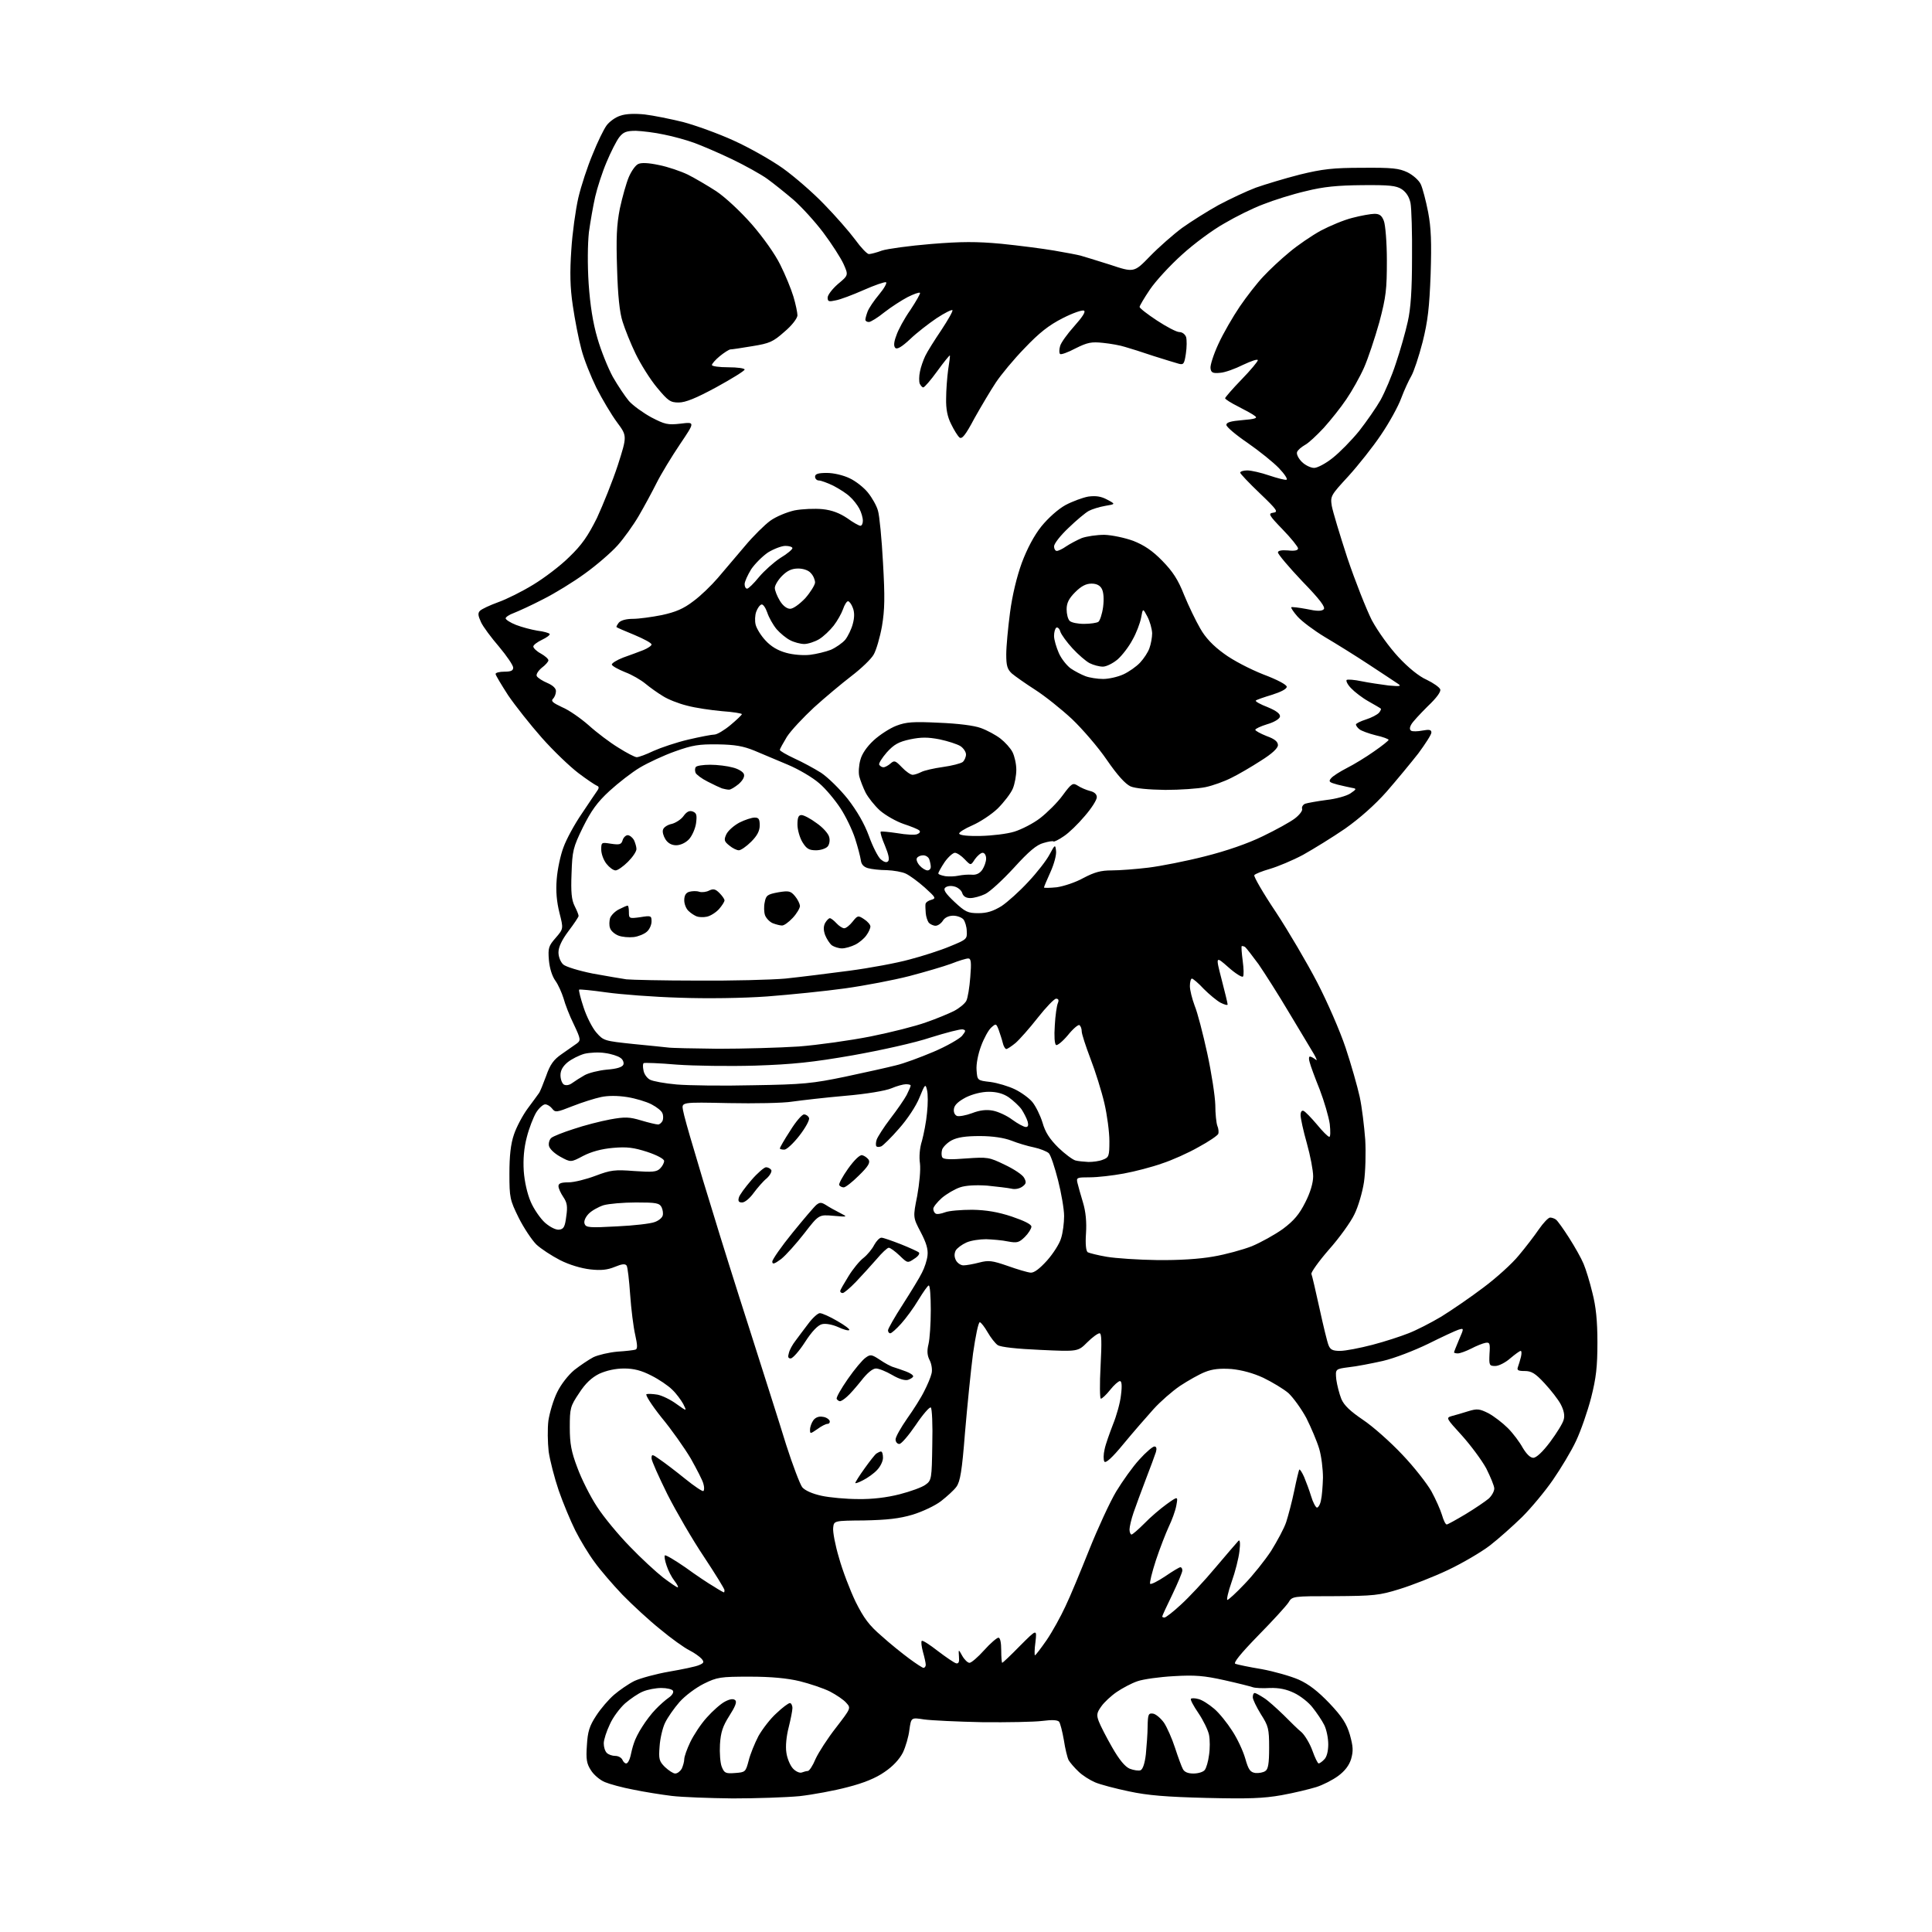 <?xml version="1.0" encoding="UTF-8" standalone="no"?>
<svg 
  version="1.1" 
  xmlns="http://www.w3.org/2000/svg" 
  xmlns:xlink="http://www.w3.org/1999/xlink" 
  xmlns:svg="http://www.w3.org/2000/svg"
  xmlns:rdf="http://www.w3.org/1999/02/22-rdf-syntax-ns#"
  xmlns:cc="http://creativecommons.org/ns#"
  xmlns:dc="http://purl.org/dc/elements/1.1/"
  viewBox="0 0 768 768"
  width="768"
  height="768"
>
<style>svg {background-color: white; }</style>"
<path stroke="none" fill="black" fill-rule="evenodd" d="M291.3,714.9C282.1,714.8 271.1,714.4 267.0,713.9C262.9,713.4 256.0,712.3 251.7,711.4C247.4,710.6 242.3,709.2 240.4,708.4C238.5,707.6 236.0,705.5 234.9,703.7C233.2,701.1 232.9,699.3 233.3,693.8C233.6,688.4 234.3,686.1 237.0,682.0C238.8,679.2 242.0,675.5 244.1,673.7C246.2,671.9 249.8,669.4 252.2,668.2C254.6,667.1 260.8,665.4 266.0,664.5C271.2,663.6 276.6,662.5 277.9,661.9C279.8,661.1 280.0,660.7 278.9,659.4C278.2,658.6 276.0,657.0 274.0,656.0C272.0,655.0 266.8,651.3 262.5,647.7C258.1,644.2 251.3,637.9 247.4,633.9C243.5,629.8 238.5,624.0 236.3,620.9C234.0,617.8 230.6,612.2 228.7,608.4C226.8,604.6 223.8,597.4 222.1,592.5C220.4,587.5 218.6,580.5 218.1,577.0C217.7,573.4 217.6,567.9 218.0,564.7C218.5,561.5 220.0,556.4 221.5,553.4C223.0,550.3 225.9,546.6 228.3,544.6C230.6,542.8 234.0,540.5 235.9,539.5C237.8,538.6 242.1,537.6 245.4,537.3C248.8,537.1 252.0,536.7 252.6,536.5C253.5,536.2 253.4,534.7 252.5,530.6C251.8,527.6 250.9,520.4 250.5,514.7C250.1,508.9 249.5,503.7 249.1,503.1C248.5,502.3 247.3,502.4 244.4,503.6C241.5,504.8 238.9,505.1 234.6,504.6C231.1,504.2 226.3,502.8 222.6,500.9C219.3,499.2 215.0,496.4 213.2,494.7C211.4,492.9 208.2,488.1 206.2,484.1C202.7,477.0 202.5,476.1 202.5,466.6C202.5,459.5 203.0,454.8 204.3,451.0C205.3,448.0 207.8,443.3 209.8,440.6C211.8,437.9 213.8,435.2 214.2,434.6C214.7,434.0 215.9,430.9 217.1,427.7C218.7,423.1 220.1,421.2 223.3,419.0C225.6,417.4 228.3,415.5 229.3,414.8C230.9,413.6 230.9,413.1 228.1,407.2C226.4,403.8 224.6,399.1 224.0,396.8C223.3,394.6 221.9,391.4 220.8,389.9C219.5,388.1 218.5,385.0 218.2,381.7C217.8,376.8 218.1,376.0 220.9,372.8C224.0,369.2 224.0,369.2 222.4,362.9C221.3,358.5 220.9,354.3 221.3,349.5C221.6,345.6 222.8,339.9 224.0,336.8C225.1,333.7 228.4,327.6 231.3,323.4C234.2,319.1 236.9,315.0 237.5,314.2C238.2,313.2 238.1,312.6 237.2,312.3C236.5,312.0 233.2,309.8 229.9,307.3C226.5,304.7 220.0,298.5 215.4,293.3C210.8,288.1 204.8,280.5 202.0,276.4C199.3,272.2 197.0,268.4 197.0,267.9C197.0,267.4 198.6,267.0 200.5,267.0C203.1,267.0 204.0,266.6 204.0,265.4C204.0,264.5 201.5,260.8 198.4,257.1C195.3,253.5 192.0,249.1 191.2,247.3C190.0,244.7 189.9,243.7 190.8,242.8C191.5,242.1 194.7,240.6 198.0,239.4C201.4,238.2 207.6,235.1 212.0,232.4C216.3,229.8 222.8,224.9 226.3,221.4C231.3,216.6 233.7,213.1 237.3,205.9C239.7,200.7 243.5,191.3 245.6,184.9C249.3,173.3 249.3,173.3 245.3,167.9C243.0,164.8 239.4,158.7 237.1,154.2C234.9,149.7 232.1,142.8 231.1,138.8C230.0,134.8 228.5,127.0 227.7,121.5C226.6,114.2 226.5,108.2 227.1,99.4C227.5,92.8 228.8,83.4 229.9,78.6C231.0,73.9 233.6,66.0 235.6,61.3C237.5,56.5 240.0,51.4 241.1,49.9C242.2,48.4 244.6,46.6 246.6,46.0C248.8,45.2 252.4,45.1 256.3,45.5C259.7,45.9 266.6,47.3 271.5,48.5C276.4,49.8 285.6,53.1 291.7,55.9C297.9,58.7 306.7,63.7 311.2,66.9C315.8,70.2 323.2,76.6 327.6,81.2C332.1,85.8 337.6,92.1 339.9,95.2C342.2,98.4 344.7,101.0 345.4,101.0C346.1,101.0 348.5,100.4 350.6,99.6C352.8,98.9 361.5,97.7 370.0,97.0C382.2,96.0 388.2,96.0 398.0,96.9C404.9,97.6 414.3,98.8 419.0,99.6C423.7,100.4 428.4,101.3 429.5,101.6C430.6,101.9 435.8,103.5 441.2,105.2C450.8,108.4 450.8,108.4 457.2,101.8C460.6,98.3 466.4,93.2 469.9,90.6C473.4,88.1 479.9,84.0 484.4,81.5C488.9,79.1 495.5,76.0 499.2,74.6C502.9,73.3 510.8,70.9 516.7,69.4C525.7,67.2 529.9,66.7 541.5,66.7C553.5,66.6 556.1,66.9 559.5,68.5C561.7,69.6 564.1,71.7 564.8,73.3C565.5,74.8 566.8,79.7 567.7,84.3C568.9,90.6 569.1,96.3 568.7,109.0C568.2,122.2 567.6,127.6 565.5,136.0C564.0,141.8 562.0,147.8 561.0,149.5C560.0,151.2 558.2,155.1 557.0,158.3C555.8,161.6 552.2,168.1 549.0,172.8C545.8,177.6 539.9,185.0 536.0,189.3C529.0,196.9 528.8,197.2 529.4,201.1C529.8,203.3 532.6,212.6 535.6,221.8C538.7,231.0 543.1,242.1 545.3,246.5C547.8,251.1 552.2,257.2 555.9,261.2C559.8,265.4 564.1,268.9 567.1,270.2C569.8,271.5 572.2,273.2 572.5,274.0C572.9,274.9 571.1,277.4 567.5,280.8C564.5,283.8 561.5,287.0 561.0,288.0C560.3,289.2 560.3,290.1 561.0,290.5C561.5,290.8 563.5,290.8 565.5,290.4C568.2,289.9 569.0,290.1 569.0,291.2C569.0,292.0 566.6,295.7 563.8,299.5C560.9,303.2 555.2,310.1 551.2,314.7C546.5,320.0 540.5,325.3 534.7,329.4C529.6,332.9 522.1,337.5 518.0,339.8C513.9,342.0 507.9,344.5 504.8,345.4C501.7,346.3 498.9,347.4 498.6,347.9C498.3,348.4 502.1,355.0 507.2,362.6C512.2,370.2 519.6,382.8 523.6,390.5C527.6,398.2 532.7,409.9 534.9,416.5C537.1,423.1 539.6,431.9 540.5,436.0C541.4,440.1 542.3,447.8 542.7,453.0C543.0,458.2 542.8,465.8 542.2,469.9C541.6,473.9 539.9,479.7 538.4,482.7C537.0,485.7 532.4,492.1 528.3,496.7C524.2,501.4 521.1,505.8 521.3,506.4C521.6,507.1 523.0,513.2 524.5,520.0C526.0,526.9 527.6,533.5 528.1,534.7C528.8,536.5 529.7,537.0 532.7,537.0C534.8,537.0 540.5,535.9 545.5,534.6C550.5,533.3 556.9,531.2 559.9,530.0C562.8,528.9 568.7,525.9 572.9,523.4C577.1,520.8 584.7,515.6 589.7,511.8C594.8,508.0 601.1,502.3 603.7,499.1C606.4,495.9 610.0,491.2 611.7,488.7C613.5,486.1 615.5,484.0 616.2,484.0C616.9,484.0 618.0,484.4 618.5,484.8C619.1,485.2 621.4,488.4 623.7,492.0C626.0,495.6 628.6,500.2 629.5,502.4C630.4,504.5 632.0,509.7 633.0,513.9C634.4,519.3 635.0,525.0 635.0,533.6C635.0,543.3 634.5,547.7 632.5,555.6C631.1,561.0 628.4,568.8 626.5,572.8C624.6,576.9 620.4,583.8 617.3,588.3C614.2,592.8 608.7,599.4 605.1,603.0C601.4,606.6 595.7,611.7 592.2,614.4C588.8,617.0 581.3,621.4 575.6,624.1C569.9,626.8 561.2,630.2 556.3,631.7C548.3,634.2 546.0,634.4 530.6,634.5C513.8,634.5 513.7,634.5 512.2,637.0C511.3,638.4 505.9,644.3 500.1,650.2C493.1,657.4 490.1,661.1 491.1,661.4C491.9,661.7 496.6,662.7 501.5,663.5C506.4,664.4 513.1,666.3 516.3,667.7C520.3,669.5 523.9,672.3 528.5,677.1C533.6,682.5 535.3,685.2 536.6,689.6C537.9,694.3 538.0,696.0 537.1,699.2C536.3,701.8 534.6,704.0 531.9,706.0C529.7,707.6 525.8,709.6 523.2,710.4C520.6,711.2 514.5,712.7 509.5,713.6C502.2,714.9 496.4,715.1 479.5,714.7C463.6,714.3 456.2,713.7 448.8,712.1C443.5,711.0 437.4,709.4 435.3,708.5C433.2,707.6 430.2,705.7 428.7,704.2C427.1,702.7 425.4,700.7 424.8,699.7C424.3,698.7 423.4,695.1 422.9,691.7C422.3,688.3 421.5,685.1 421.0,684.4C420.3,683.7 418.2,683.6 414.3,684.1C411.1,684.5 400.4,684.7 390.5,684.6C380.6,684.4 370.2,683.9 367.3,683.5C362.2,682.7 362.2,682.7 361.5,687.6C361.2,690.3 360.0,694.4 358.9,696.7C357.5,699.4 354.9,702.2 351.6,704.4C348.2,706.8 343.3,708.8 337.0,710.4C331.8,711.8 323.1,713.4 317.8,714.0C312.4,714.5 300.5,714.9 291.3,714.9zM268.4,705.0C269.3,705.0 270.4,704.1 271.0,703.1C271.5,702.0 272.0,700.3 272.0,699.3C272.0,698.3 273.1,695.2 274.4,692.5C275.7,689.8 278.6,685.3 281.0,682.7C283.3,680.1 286.6,677.2 288.2,676.4C290.3,675.3 291.6,675.2 292.3,675.9C293.0,676.6 292.2,678.5 289.9,682.1C287.3,686.2 286.5,688.6 286.2,693.4C286.0,696.8 286.3,700.8 286.9,702.3C287.9,704.8 288.4,705.1 292.2,704.8C296.3,704.5 296.4,704.4 297.6,699.9C298.2,697.4 300.0,693.0 301.5,690.1C303.1,687.3 306.3,683.1 308.7,681.0C311.0,678.8 313.4,677.0 314.0,677.0C314.5,677.0 315.0,677.9 315.0,679.0C315.0,680.0 314.3,683.5 313.5,686.7C312.6,690.2 312.2,694.2 312.6,696.7C312.9,699.0 314.1,701.8 315.2,703.0C316.3,704.2 317.9,704.9 318.7,704.6C319.5,704.3 320.6,704.0 321.1,704.0C321.7,704.0 323.1,701.9 324.2,699.2C325.4,696.6 329.0,691.0 332.3,686.8C338.3,679.0 338.3,679.0 336.4,676.9C335.4,675.7 332.4,673.7 329.9,672.4C327.3,671.1 321.9,669.3 317.9,668.3C312.9,667.1 306.5,666.5 298.0,666.5C286.3,666.5 285.1,666.7 279.8,669.3C276.6,670.9 272.3,674.1 270.1,676.6C268.0,679.0 265.4,682.7 264.4,684.8C263.4,686.8 262.4,691.1 262.2,694.2C261.8,699.2 262.0,700.1 264.3,702.4C265.8,703.8 267.6,705.0 268.4,705.0zM474.4,705.0C476.3,705.0 478.3,704.4 478.9,703.6C479.5,702.9 480.3,700.2 480.6,697.7C481.0,695.2 481.0,691.6 480.6,689.6C480.2,687.7 478.3,683.8 476.4,681.0C474.4,678.1 473.1,675.6 473.4,675.3C473.7,675.0 475.0,675.0 476.4,675.4C477.8,675.7 480.6,677.5 482.7,679.3C484.7,681.0 487.9,685.0 489.8,688.0C491.8,691.0 494.1,695.9 495.0,699.0C496.3,703.6 497.0,704.5 499.1,704.8C500.4,704.9 502.2,704.6 503.0,704.0C504.1,703.3 504.5,701.1 504.5,694.8C504.5,687.1 504.2,686.1 501.2,681.4C499.5,678.6 498.0,675.6 498.0,674.7C498.0,673.7 498.3,673.0 498.8,673.0C499.2,673.0 500.8,673.9 502.5,675.0C504.1,676.0 507.5,679.1 510.2,681.7C512.8,684.3 516.0,687.5 517.4,688.6C518.7,689.8 520.7,693.1 521.7,695.9C522.7,698.7 523.8,701.0 524.2,701.0C524.5,701.0 525.6,700.3 526.4,699.4C527.4,698.5 528.0,696.1 528.0,693.4C528.0,690.9 527.3,687.5 526.4,685.7C525.5,683.9 523.4,680.8 521.8,678.8C520.3,676.8 517.0,674.2 514.5,673.0C511.4,671.5 508.5,670.9 504.8,671.0C501.9,671.2 498.8,671.0 498.0,670.7C497.2,670.4 492.1,669.1 486.7,667.9C478.6,666.1 475.0,665.8 466.6,666.3C461.0,666.6 454.5,667.5 452.2,668.3C449.8,669.1 446.1,671.1 443.9,672.6C441.7,674.1 438.9,676.7 437.8,678.3C436.0,680.8 435.8,681.7 436.8,684.3C437.4,685.9 439.8,690.6 442.1,694.6C444.9,699.5 447.2,702.3 449.1,703.1C450.7,703.7 452.6,704.0 453.4,703.7C454.3,703.3 455.1,700.9 455.5,697.3C455.8,694.1 456.2,689.1 456.2,686.2C456.3,681.5 456.5,680.9 458.4,681.2C459.5,681.4 461.4,683.0 462.7,684.8C463.9,686.6 465.9,691.1 467.1,694.8C468.3,698.5 469.7,702.3 470.2,703.2C470.8,704.4 472.2,705.0 474.4,705.0zM248.9,701.0C249.5,701.0 250.2,699.8 250.6,698.2C250.9,696.7 251.5,694.3 252.0,692.9C252.4,691.5 253.9,688.5 255.3,686.4C256.6,684.3 259.0,681.1 260.6,679.5C262.2,677.8 264.6,675.7 265.9,674.8C267.2,673.9 267.9,672.7 267.5,672.1C267.2,671.5 265.1,671.0 262.9,671.0C260.7,671.0 257.5,671.6 255.6,672.4C253.8,673.1 250.6,675.3 248.5,677.1C246.4,679.0 243.6,682.7 242.4,685.5C241.1,688.2 240.0,691.6 240.0,693.0C240.0,694.5 240.5,696.1 241.2,696.8C241.9,697.5 243.4,698.0 244.6,698.0C245.8,698.0 247.0,698.7 247.4,699.5C247.7,700.3 248.4,701.0 248.9,701.0zM367.1,663.0C367.6,663.0 368.0,662.4 368.0,661.8C368.0,661.1 367.5,658.8 366.9,656.7C366.3,654.5 366.1,652.6 366.4,652.3C366.7,651.9 369.6,653.8 372.8,656.3C376.1,658.8 379.3,661.0 380.1,661.2C381.1,661.4 381.4,660.6 381.2,658.5C381.0,655.5 381.0,655.5 382.5,658.2C383.4,659.8 384.7,661.0 385.4,661.0C386.1,661.0 388.7,658.8 391.2,656.0C393.7,653.2 396.3,651.0 396.9,651.0C397.6,651.0 398.0,653.0 398.0,656.0C398.0,658.8 398.2,661.0 398.4,661.0C398.6,661.0 401.8,658.0 405.5,654.2C412.2,647.5 412.2,647.5 411.6,652.8C411.2,655.6 411.2,658.0 411.4,658.0C411.7,658.0 413.8,655.2 416.1,651.9C418.4,648.5 421.7,642.5 423.5,638.6C425.4,634.7 429.6,624.5 433.0,616.0C436.4,607.5 441.2,597.1 443.7,592.9C446.2,588.8 450.3,583.0 452.9,580.2C455.5,577.3 458.2,575.0 458.9,575.0C459.7,575.0 459.9,575.8 459.5,577.2C459.1,578.5 457.3,583.3 455.5,588.0C453.7,592.7 451.5,598.7 450.6,601.3C449.7,603.9 449.0,607.0 449.0,608.0C449.0,609.1 449.4,610.0 449.8,610.0C450.2,610.0 452.5,608.0 454.9,605.6C457.3,603.1 461.3,599.7 463.8,597.9C468.3,594.7 468.3,594.7 467.6,598.5C467.2,600.7 465.8,604.4 464.6,606.9C463.4,609.5 461.1,615.4 459.5,620.2C457.9,625.1 456.9,629.3 457.2,629.6C457.6,629.9 460.2,628.6 463.2,626.6C466.1,624.6 468.8,623.0 469.2,623.0C469.7,623.0 470.0,623.6 470.0,624.3C470.0,625.0 468.2,629.3 466.0,633.9C463.8,638.4 462.0,642.3 462.0,642.6C462.0,642.8 462.4,643.0 462.9,643.0C463.4,643.0 466.4,640.7 469.4,637.9C472.5,635.1 478.7,628.5 483.2,623.1C487.7,617.8 491.8,613.0 492.3,612.5C492.9,611.9 493.1,613.4 492.7,616.6C492.4,619.4 491.0,624.9 489.6,628.8C488.2,632.8 487.5,636.0 487.9,636.0C488.3,636.0 491.4,633.2 494.7,629.7C498.1,626.2 502.8,620.3 505.3,616.5C507.7,612.6 510.5,607.5 511.3,605.0C512.1,602.5 513.6,596.9 514.5,592.5C515.4,588.1 516.3,584.4 516.5,584.2C516.7,583.9 517.6,585.3 518.4,587.1C519.2,589.0 520.5,592.5 521.2,594.8C521.9,597.2 523.0,599.2 523.5,599.3C524.0,599.3 524.8,598.1 525.1,596.4C525.5,594.8 525.8,590.8 525.9,587.4C525.9,584.1 525.3,578.9 524.4,575.9C523.5,572.9 521.2,567.5 519.3,563.7C517.3,560.0 514.1,555.6 512.2,553.8C510.2,552.1 505.7,549.4 502.2,547.7C498.1,545.8 493.6,544.6 489.5,544.2C484.9,543.9 482.0,544.2 479.0,545.4C476.7,546.3 472.3,548.8 469.1,550.9C466.0,553.0 461.2,557.2 458.5,560.2C455.8,563.2 450.4,569.4 446.6,574.0C442.1,579.5 439.5,581.8 439.0,581.0C438.6,580.3 438.6,578.2 439.1,576.1C439.5,574.1 441.1,569.7 442.4,566.3C443.8,562.9 445.3,557.6 445.6,554.6C446.1,550.8 445.9,549.0 445.2,549.0C444.6,549.0 442.8,550.6 441.3,552.5C439.8,554.4 438.1,556.0 437.6,556.0C437.2,556.0 437.1,550.2 437.5,543.0C438.0,533.4 437.9,530.0 437.1,530.0C436.4,530.0 434.2,531.6 432.2,533.6C428.5,537.3 428.5,537.3 413.5,536.6C404.2,536.2 397.8,535.5 396.6,534.7C395.6,534.0 393.8,531.7 392.6,529.6C391.4,527.5 390.0,525.7 389.5,525.6C388.9,525.6 387.8,531.1 386.8,538.0C385.9,544.9 384.5,559.0 383.6,569.5C382.4,584.8 381.7,588.9 380.2,591.0C379.2,592.4 376.4,594.9 374.1,596.7C371.8,598.5 366.7,600.9 362.8,602.1C357.4,603.7 352.6,604.2 343.5,604.4C331.5,604.5 331.5,604.5 331.2,607.3C331.0,608.9 332.0,614.2 333.5,619.2C334.9,624.3 337.9,632.1 340.1,636.7C343.4,643.3 345.5,646.1 350.4,650.3C353.7,653.3 358.7,657.3 361.4,659.3C364.1,661.3 366.7,663.0 367.1,663.0zM287.8,633.0C287.9,633.0 288.0,632.6 288.0,632.1C288.0,631.6 284.3,625.6 279.8,618.8C275.3,612.1 268.8,600.9 265.3,594.0C261.9,587.1 259.0,580.7 259.0,579.7C259.0,578.0 259.3,578.0 262.2,580.1C264.0,581.3 268.6,584.8 272.3,587.8C276.0,590.8 279.3,593.0 279.6,592.7C280.0,592.4 280.0,591.1 279.6,589.8C279.3,588.5 277.0,584.1 274.6,579.8C272.1,575.6 266.9,568.2 262.9,563.4C259.0,558.5 256.4,554.4 257.0,554.2C257.6,554.0 259.6,554.1 261.4,554.4C263.3,554.8 266.6,556.4 268.9,558.1C273.1,561.1 273.1,561.1 271.6,558.1C270.7,556.5 268.8,553.9 267.2,552.4C265.6,550.8 261.9,548.3 258.9,546.8C255.0,544.8 252.0,544.0 248.1,544.0C244.6,544.0 241.1,544.8 238.2,546.1C235.2,547.6 232.7,549.9 230.2,553.8C226.7,559.0 226.5,559.8 226.5,567.4C226.5,573.9 227.1,577.1 229.5,583.4C231.1,587.8 234.6,594.8 237.3,598.9C240.0,603.1 245.9,610.2 250.4,614.8C254.8,619.4 260.8,624.9 263.6,627.1C266.4,629.2 269.0,631.0 269.4,631.0C269.8,631.0 269.2,629.8 268.1,628.4C267.0,627.0 265.6,624.3 265.0,622.4C264.3,620.4 264.0,618.6 264.3,618.3C264.6,618.0 268.3,620.2 272.5,623.1C276.6,626.1 281.7,629.5 283.8,630.7C285.8,632.0 287.6,633.0 287.8,633.0zM575.1,606.0C575.5,606.0 578.9,604.1 582.6,601.9C586.4,599.6 590.5,596.8 591.8,595.7C593.0,594.6 594.0,592.8 594.0,591.7C594.0,590.7 592.5,587.1 590.8,583.7C589.0,580.4 584.6,574.5 581.1,570.6C574.9,563.8 574.7,563.6 577.1,562.9C578.4,562.6 581.3,561.7 583.6,561.0C587.2,559.9 588.1,560.0 591.7,561.8C593.9,563.0 597.3,565.6 599.4,567.7C601.5,569.8 604.1,573.3 605.3,575.5C606.8,578.0 608.3,579.5 609.5,579.5C610.7,579.5 613.2,577.2 616.2,573.2C618.8,569.7 621.3,565.7 621.6,564.3C622.1,562.6 621.6,560.5 620.4,558.2C619.4,556.3 616.5,552.6 614.0,549.9C610.3,545.9 608.8,545.0 606.1,545.0C603.5,545.0 602.9,544.7 603.4,543.4C603.7,542.5 604.3,540.7 604.6,539.4C604.9,538.1 604.9,537.0 604.5,537.0C604.1,537.0 602.2,538.4 600.3,540.0C598.5,541.6 595.8,543.0 594.4,543.0C592.0,543.0 591.9,542.7 592.1,538.2C592.4,534.0 592.2,533.5 590.5,533.8C589.4,534.0 586.9,535.0 584.8,536.1C582.8,537.1 580.4,538.0 579.5,538.0C578.7,538.0 578.0,537.8 578.0,537.6C578.0,537.4 578.9,535.1 580.0,532.5C582.0,527.9 582.0,527.9 579.7,528.6C578.5,529.0 573.1,531.5 567.7,534.2C562.1,536.9 554.4,539.9 549.7,541.0C545.2,542.0 539.1,543.2 536.1,543.5C530.8,544.2 530.8,544.2 531.2,548.4C531.5,550.6 532.4,554.1 533.2,556.1C534.3,558.7 536.8,561.0 541.8,564.4C545.7,567.0 552.7,573.2 557.4,578.2C562.1,583.1 567.3,589.8 569.0,592.8C570.7,595.9 572.6,600.2 573.2,602.2C573.8,604.3 574.6,606.0 575.1,606.0zM341.1,595.9C346.7,596.0 352.5,595.3 357.6,594.0C361.9,592.9 366.6,591.2 367.9,590.2C370.3,588.5 370.4,587.9 370.6,574.2C370.8,566.4 370.5,559.8 370.0,559.5C369.5,559.2 366.8,562.3 364.0,566.5C361.2,570.6 358.3,574.0 357.5,574.0C356.7,574.0 356.0,573.2 356.0,572.2C356.0,571.2 358.1,567.5 360.6,563.9C363.1,560.4 366.2,555.5 367.4,553.0C368.7,550.5 370.0,547.4 370.3,546.0C370.7,544.6 370.3,542.2 369.6,540.8C368.6,538.9 368.4,537.1 369.1,534.3C369.6,532.2 370.0,526.1 370.0,520.8C370.0,515.4 369.7,511.0 369.2,511.0C368.8,511.0 367.0,513.6 365.1,516.7C363.2,519.9 360.1,524.1 358.2,526.2C356.3,528.3 354.4,530.0 353.9,530.0C353.4,530.0 353.0,529.5 353.0,528.8C353.0,528.2 355.6,523.6 358.9,518.5C362.1,513.5 365.6,507.8 366.5,505.9C367.5,504.0 368.5,501.0 368.7,499.1C369.0,496.6 368.2,494.0 366.0,489.8C362.9,483.9 362.9,483.9 364.6,475.4C365.5,470.4 366.0,465.0 365.7,462.5C365.3,459.9 365.6,456.2 366.5,453.5C367.2,450.9 368.2,445.9 368.5,442.4C368.9,438.9 368.9,434.8 368.5,433.3C367.9,430.7 367.7,430.9 365.5,436.3C364.2,439.6 360.7,444.9 357.4,448.6C354.3,452.2 351.0,455.4 350.3,455.7C349.5,456.0 348.7,456.0 348.4,455.7C348.1,455.4 348.1,454.2 348.5,453.0C348.9,451.9 351.3,448.1 353.9,444.7C356.6,441.2 359.5,437.0 360.4,435.3C361.3,433.5 362.0,431.9 362.0,431.5C362.0,431.2 361.2,431.0 360.1,431.0C359.1,431.0 356.5,431.7 354.4,432.6C352.1,433.6 344.3,434.9 336.0,435.6C328.0,436.3 318.6,437.4 315.0,437.9C311.4,438.5 300.0,438.7 289.7,438.5C270.9,438.1 270.9,438.1 271.5,441.3C271.8,443.1 273.7,449.9 275.7,456.5C277.6,463.1 281.2,475.0 283.7,483.0C286.1,491.0 292.5,511.4 298.0,528.5C303.4,545.5 310.0,566.1 312.5,574.3C315.1,582.4 318.0,590.0 318.9,591.2C320.0,592.5 322.9,593.8 326.6,594.6C329.8,595.3 336.4,595.9 341.1,595.9zM343.1,588.4C341.4,589.3 340.0,589.8 340.0,589.5C340.0,589.2 341.6,586.6 343.7,583.7C345.7,580.9 347.8,578.2 348.4,577.8C349.0,577.4 349.8,577.0 350.2,577.0C350.7,577.0 351.0,578.1 351.0,579.5C351.0,580.9 349.9,583.1 348.6,584.4C347.4,585.7 344.9,587.5 343.1,588.4zM324.9,568.1C322.1,570.0 322.0,570.1 322.0,568.3C322.0,567.2 322.6,565.6 323.3,564.6C324.1,563.5 325.5,562.9 327.0,563.2C328.3,563.3 329.5,564.1 329.8,564.8C330.0,565.4 329.6,566.0 329.0,566.0C328.3,566.0 326.5,566.9 324.9,568.1zM333.9,557.0C333.5,557.0 332.9,556.6 332.6,556.1C332.3,555.6 334.3,552.1 337.0,548.2C339.7,544.3 342.9,540.5 344.1,539.7C346.0,538.3 346.5,538.4 349.7,540.5C351.6,541.8 354.1,543.2 355.3,543.5C356.5,543.9 358.7,544.6 360.2,545.2C361.8,545.8 363.0,546.6 363.0,547.1C363.0,547.5 362.1,548.1 361.0,548.5C359.8,548.9 357.4,548.2 354.7,546.6C352.3,545.2 349.4,544.0 348.2,544.0C346.9,544.0 344.7,545.8 342.4,548.8C340.3,551.4 337.8,554.3 336.7,555.2C335.6,556.2 334.4,557.0 333.9,557.0zM314.3,540.0C313.3,540.0 313.1,539.4 313.6,537.8C313.9,536.5 315.1,534.4 316.2,533.0C317.2,531.6 319.5,528.6 321.3,526.2C323.0,523.9 325.1,522.0 325.9,522.0C326.8,522.0 329.9,523.4 332.8,525.1C335.8,526.8 337.9,528.4 337.6,528.7C337.3,529.1 335.2,528.5 333.1,527.5C330.8,526.5 328.1,526.0 326.7,526.4C325.1,526.8 322.7,529.3 320.0,533.5C317.7,537.1 315.1,540.0 314.3,540.0zM335.0,514.0C334.4,514.0 334.0,513.7 334.0,513.2C334.0,512.8 335.5,510.2 337.3,507.3C339.0,504.5 341.7,501.2 343.3,500.0C344.8,498.8 346.7,496.5 347.5,494.9C348.4,493.3 349.6,492.0 350.4,492.0C351.1,492.0 354.5,493.2 358.1,494.6C361.6,496.0 364.9,497.5 365.3,497.9C365.7,498.4 364.9,499.5 363.4,500.4C360.8,502.2 360.7,502.1 357.6,499.1C355.8,497.4 353.9,496.0 353.3,496.0C352.7,496.0 350.5,498.1 348.4,500.6C346.2,503.1 342.6,507.1 340.2,509.6C337.9,512.0 335.5,514.0 335.0,514.0zM409.7,505.9C411.1,506.0 413.3,504.3 416.2,501.1C418.6,498.4 421.2,494.4 421.8,492.2C422.5,490.1 423.0,486.1 423.0,483.4C423.0,480.7 421.9,474.3 420.6,469.2C419.3,464.1 417.7,459.2 416.9,458.4C416.1,457.7 413.4,456.6 411.0,456.1C408.5,455.6 404.5,454.4 402.0,453.4C399.1,452.3 394.6,451.6 389.5,451.6C383.8,451.6 380.6,452.1 378.3,453.3C376.6,454.2 374.9,455.9 374.5,457.0C374.2,458.1 374.2,459.5 374.6,460.1C375.1,460.9 377.9,461.0 384.1,460.5C392.6,459.9 393.2,460.0 399.4,463.0C403.0,464.7 406.5,467.0 407.1,468.2C408.1,470.0 407.9,470.6 406.4,471.7C405.3,472.5 403.5,472.9 402.0,472.5C400.6,472.2 396.3,471.7 392.4,471.3C387.9,471.0 383.9,471.2 381.6,472.0C379.5,472.7 376.3,474.6 374.4,476.2C372.5,477.9 371.0,479.8 371.0,480.5C371.0,481.3 371.4,482.1 371.9,482.4C372.4,482.8 374.1,482.5 375.7,481.9C377.2,481.3 382.1,480.9 386.5,480.9C392.1,481.0 396.8,481.8 402.2,483.6C407.2,485.3 410.0,486.7 410.0,487.6C410.0,488.4 408.8,490.3 407.4,491.7C405.1,493.9 404.4,494.2 400.7,493.5C398.4,493.0 394.5,492.7 392.0,492.6C389.5,492.6 386.0,493.1 384.2,493.9C382.4,494.7 380.5,496.1 379.9,497.1C379.3,498.4 379.3,499.6 380.0,501.0C380.6,502.1 381.9,503.0 383.0,503.0C384.1,503.0 386.9,502.5 389.2,501.9C393.0,500.9 394.4,501.1 400.5,503.2C404.4,504.6 408.5,505.8 409.7,505.9zM310.5,500.5C307.8,502.5 307.0,502.7 307.0,501.5C307.0,500.7 310.6,495.5 315.0,490.1C319.4,484.7 323.7,479.6 324.6,478.9C325.9,477.9 326.5,477.9 328.3,479.0C329.5,479.8 332.0,481.2 333.8,482.1C337.1,483.8 337.1,483.8 331.3,483.3C325.5,482.8 325.5,482.8 319.7,490.3C316.5,494.4 312.4,499.0 310.5,500.5zM460.0,500.9C468.6,501.0 476.7,500.5 482.3,499.5C487.1,498.7 494.0,496.8 497.6,495.4C501.2,493.9 506.8,490.8 510.0,488.5C514.4,485.2 516.5,482.7 518.9,477.9C520.9,474.0 522.0,470.2 522.0,467.6C522.0,465.3 520.9,459.5 519.5,454.5C518.1,449.6 517.0,444.5 517.0,443.3C517.0,441.9 517.5,441.3 518.2,441.6C518.9,441.9 521.3,444.4 523.5,447.0C525.7,449.7 527.9,451.9 528.4,451.9C528.9,452.0 528.9,449.7 528.6,446.8C528.2,444.0 526.4,437.8 524.6,433.1C522.7,428.4 520.9,423.5 520.6,422.2C520.2,421.0 520.3,420.0 520.7,420.0C521.2,420.0 522.2,420.6 523.0,421.2C523.7,421.9 523.4,420.9 522.3,419.0C521.2,417.1 516.7,409.7 512.4,402.5C508.2,395.4 502.7,386.8 500.3,383.3C497.8,379.9 495.4,376.8 494.9,376.4C494.3,376.1 493.7,376.0 493.6,376.1C493.4,376.3 493.6,379.0 494.0,382.0C494.4,385.0 494.5,387.8 494.1,388.2C493.7,388.6 491.1,387.0 488.3,384.5C483.2,380.0 483.2,380.0 485.6,389.3C486.9,394.3 488.0,398.8 488.0,399.3C488.0,399.7 486.8,399.4 485.2,398.6C483.7,397.8 480.7,395.3 478.5,393.1C476.4,390.8 474.2,389.0 473.8,389.0C473.4,389.0 473.0,390.3 473.0,392.0C473.0,393.6 473.9,397.1 474.9,399.8C476.0,402.4 478.2,410.9 479.9,418.7C481.6,426.5 483.0,435.7 483.1,439.2C483.1,442.7 483.5,446.4 483.9,447.5C484.4,448.6 484.5,450.1 484.3,450.7C484.0,451.4 480.5,453.8 476.4,456.0C472.4,458.3 465.9,461.2 461.9,462.5C458.0,463.9 451.1,465.7 446.7,466.5C442.4,467.3 436.3,468.0 433.3,468.0C428.1,468.0 427.8,468.1 428.3,470.2C428.6,471.5 429.6,475.0 430.5,478.0C431.6,481.6 432.0,485.8 431.7,490.3C431.4,494.6 431.7,497.3 432.4,497.8C433.0,498.1 436.4,499.0 440.0,499.6C443.6,500.2 452.6,500.8 460.0,500.9zM222.3,488.8C224.1,488.6 224.6,487.6 225.1,483.5C225.7,479.5 225.4,478.0 223.9,475.8C222.9,474.3 222.0,472.4 222.0,471.5C222.0,470.4 223.1,470.0 226.0,470.0C228.2,470.0 233.0,468.8 236.7,467.4C242.8,465.1 244.4,464.9 252.1,465.5C259.3,466.0 261.0,465.9 262.4,464.5C263.3,463.6 264.0,462.3 264.0,461.5C264.0,460.7 261.2,459.2 257.3,457.9C252.0,456.2 249.3,455.8 243.7,456.3C239.1,456.7 235.1,457.8 231.8,459.5C226.9,462.1 226.9,462.1 222.7,459.8C220.2,458.4 218.4,456.6 218.2,455.4C218.0,454.3 218.5,452.8 219.2,452.3C219.9,451.7 223.9,450.1 228.0,448.8C232.1,447.4 238.7,445.7 242.5,445.0C248.5,443.9 250.2,444.0 254.9,445.4C257.9,446.3 260.9,447.0 261.6,447.0C262.2,447.0 263.0,446.3 263.4,445.5C263.7,444.7 263.7,443.3 263.3,442.5C263.0,441.6 261.1,440.1 259.0,439.0C256.9,437.9 252.5,436.6 249.3,436.1C245.5,435.5 241.6,435.5 238.9,436.1C236.5,436.6 231.4,438.2 227.6,439.7C221.3,442.2 220.7,442.3 219.5,440.7C218.8,439.8 217.6,439.0 216.7,439.0C215.9,439.0 214.2,440.5 213.1,442.3C212.0,444.2 210.3,448.5 209.4,452.1C208.3,456.3 207.9,460.8 208.2,465.5C208.5,469.7 209.6,474.6 211.0,477.8C212.2,480.6 214.8,484.4 216.7,486.1C218.8,487.9 221.1,489.0 222.3,488.8zM245.3,487.5C252.0,487.2 258.7,486.4 260.2,485.8C261.7,485.3 263.1,484.2 263.4,483.3C263.7,482.5 263.5,481.0 263.0,479.9C262.1,478.2 260.8,478.0 252.8,478.0C247.8,478.0 242.0,478.5 239.9,479.1C237.8,479.8 235.1,481.3 233.9,482.6C232.6,484.0 232.0,485.6 232.4,486.5C232.9,488.0 234.4,488.1 245.3,487.5zM295.0,478.0C293.7,478.0 293.3,477.5 293.7,476.1C293.9,475.1 296.2,472.0 298.7,469.1C301.1,466.3 303.8,464.0 304.5,464.0C305.3,464.0 306.2,464.5 306.6,465.1C306.9,465.7 306.1,467.2 304.8,468.4C303.4,469.5 301.1,472.2 299.6,474.2C298.1,476.3 296.1,478.0 295.0,478.0zM335.4,472.0C334.7,472.0 333.9,471.6 333.6,471.1C333.3,470.7 334.9,467.7 337.1,464.6C339.6,461.1 341.8,459.0 342.7,459.2C343.6,459.4 344.7,460.2 345.3,461.0C346.0,462.2 345.1,463.7 341.4,467.3C338.8,469.9 336.1,472.0 335.4,472.0zM432.7,461.9C434.4,461.9 437.0,461.6 438.4,461.0C440.8,460.1 441.0,459.6 441.0,453.6C441.0,450.0 440.1,443.2 439.0,438.5C437.9,433.8 435.4,425.8 433.5,420.9C431.6,415.9 430.0,411.0 430.0,410.0C430.0,408.9 429.6,407.9 429.1,407.5C428.6,407.2 426.5,409.0 424.5,411.5C422.4,414.0 420.3,415.7 419.8,415.4C419.2,415.0 419.0,411.9 419.3,407.6C419.5,403.7 420.1,399.7 420.5,398.8C421.0,397.6 420.8,397.0 419.8,397.0C419.1,397.0 415.8,400.4 412.5,404.6C409.3,408.7 405.3,413.2 403.7,414.6C402.1,415.9 400.5,417.0 400.0,417.0C399.6,417.0 398.9,415.9 398.6,414.5C398.3,413.2 397.5,410.9 397.0,409.4C396.0,406.8 395.9,406.8 394.0,408.5C392.9,409.5 391.1,412.8 390.0,415.8C388.8,419.0 388.0,423.0 388.2,425.4C388.5,429.5 388.5,429.5 393.7,430.1C396.6,430.5 400.9,431.8 403.4,433.0C405.9,434.2 409.1,436.5 410.4,438.1C411.7,439.7 413.5,443.3 414.4,446.2C415.5,450.1 417.2,452.7 420.7,456.2C423.3,458.7 426.4,461.0 427.5,461.3C428.6,461.6 430.9,461.8 432.7,461.9zM311.8,457.0C310.8,457.0 310.0,456.8 310.0,456.5C310.0,456.2 311.8,453.0 314.1,449.5C316.3,445.9 318.8,443.0 319.6,443.0C320.4,443.0 321.3,443.6 321.6,444.4C321.9,445.2 320.2,448.3 317.8,451.4C315.4,454.5 312.7,457.0 311.8,457.0zM407.8,448.0C408.7,448.0 408.9,447.3 408.5,445.8C408.1,444.5 407.0,442.4 406.1,441.0C405.1,439.6 402.8,437.5 401.0,436.2C398.8,434.7 396.2,434.0 393.1,434.0C390.2,434.0 386.7,434.9 384.0,436.2C381.0,437.8 379.4,439.2 379.2,440.8C379.0,442.1 379.5,443.2 380.4,443.6C381.2,443.9 384.0,443.4 386.4,442.5C389.5,441.3 392.1,441.0 394.7,441.5C396.8,441.9 400.3,443.5 402.4,445.1C404.6,446.7 407.0,448.0 407.8,448.0zM227.5,430.5C228.6,429.7 230.8,428.3 232.4,427.4C234.0,426.5 238.0,425.5 241.2,425.2C245.2,424.9 247.4,424.2 247.8,423.2C248.1,422.4 247.6,421.1 246.6,420.5C245.7,419.8 242.9,418.9 240.5,418.6C238.1,418.2 234.4,418.4 232.3,418.9C230.2,419.5 227.2,421.0 225.6,422.3C223.7,423.9 222.8,425.5 222.8,427.4C222.8,429.0 223.4,430.6 224.1,431.1C225.0,431.6 226.3,431.4 227.5,430.5zM299.5,431.4C319.2,431.1 323.0,430.7 336.0,428.0C344.0,426.3 353.0,424.3 356.1,423.5C359.2,422.8 365.9,420.3 371.1,418.1C376.3,415.9 381.3,413.0 382.4,411.8C384.0,409.8 384.0,409.5 382.7,409.2C381.8,409.0 376.1,410.5 370.0,412.4C363.8,414.5 350.2,417.5 339.0,419.5C322.9,422.3 315.2,423.1 300.2,423.6C289.9,423.9 275.9,423.7 269.0,423.2C262.1,422.6 256.2,422.4 255.9,422.6C255.5,422.8 255.5,424.1 255.8,425.5C256.0,426.9 257.2,428.6 258.4,429.2C259.5,429.8 264.3,430.7 269.0,431.1C273.7,431.5 287.4,431.7 299.5,431.4zM285.5,416.9C295.4,416.9 309.8,416.5 317.5,416.0C325.2,415.4 338.0,413.6 346.1,412.0C354.1,410.4 364.0,407.9 368.1,406.4C372.2,405.0 377.2,402.9 379.2,401.9C381.3,400.8 383.4,399.1 384.1,397.9C384.7,396.8 385.4,392.5 385.7,388.4C386.2,382.5 386.0,381.0 384.9,381.0C384.1,381.0 381.1,381.9 378.1,383.1C375.1,384.2 367.6,386.4 361.5,388.0C355.3,389.6 343.8,391.8 335.9,392.9C328.0,394.0 314.1,395.4 305.0,396.1C295.3,396.8 280.9,397.0 270.0,396.6C259.8,396.3 246.8,395.3 241.1,394.5C235.4,393.7 230.5,393.2 230.2,393.4C230.0,393.7 230.8,396.9 232.0,400.5C233.2,404.2 235.5,408.7 237.1,410.5C239.9,413.7 240.3,413.8 251.7,415.0C258.2,415.6 264.4,416.3 265.5,416.4C266.6,416.6 275.6,416.8 285.5,416.9zM277.2,389.8C290.8,389.9 306.6,389.5 312.2,389.0C317.9,388.4 329.2,387.0 337.5,385.9C345.8,384.8 356.6,382.8 361.6,381.4C366.6,380.1 373.8,377.8 377.6,376.2C384.2,373.5 384.5,373.3 384.3,370.2C384.3,368.4 383.6,366.3 383.0,365.5C382.3,364.7 380.5,364.0 378.9,364.0C377.1,364.0 375.5,364.8 374.8,366.0C374.1,367.1 372.8,368.0 371.9,368.0C371.0,368.0 369.8,367.4 369.2,366.8C368.7,366.1 368.1,364.4 368.0,363.0C367.9,361.6 367.8,360.0 367.9,359.4C368.0,358.7 369.0,358.0 370.2,357.7C372.2,357.1 372.0,356.8 367.6,352.8C364.9,350.4 361.6,348.0 360.1,347.3C358.7,346.6 355.2,346.0 352.5,345.9C349.8,345.9 346.4,345.5 345.0,345.1C343.3,344.6 342.4,343.6 342.2,342.0C342.0,340.6 341.0,336.7 339.9,333.3C338.8,329.9 336.2,324.5 334.1,321.3C332.0,318.1 328.3,313.6 325.7,311.4C323.1,309.1 317.5,305.8 313.2,304.0C309.0,302.2 303.0,299.7 299.9,298.4C295.5,296.6 292.2,296.0 285.4,295.9C277.8,295.8 275.3,296.2 268.3,298.7C263.8,300.3 257.6,303.2 254.4,305.1C251.2,307.0 245.8,311.2 242.3,314.4C237.3,319.0 235.0,322.3 231.7,328.9C227.8,336.9 227.5,338.2 227.2,347.2C226.9,354.6 227.2,357.7 228.4,360.1C229.3,361.9 230.0,363.6 230.0,364.1C230.0,364.5 228.2,367.2 226.0,370.1C223.3,373.7 222.0,376.5 222.0,378.6C222.0,380.3 222.8,382.4 223.9,383.4C224.9,384.3 230.1,385.9 235.6,387.0C241.0,388.0 247.1,389.0 249.0,389.3C250.9,389.5 263.6,389.8 277.2,389.8zM334.7,377.0C333.4,377.0 331.6,376.4 330.7,375.8C329.8,375.1 328.6,373.2 328.0,371.7C327.3,369.7 327.3,368.3 328.0,366.9C328.6,365.9 329.4,365.0 329.9,365.0C330.3,365.0 331.5,365.9 332.5,367.0C333.5,368.1 334.9,369.0 335.6,369.0C336.3,369.0 337.8,367.8 338.9,366.4C340.9,363.9 341.1,363.8 343.5,365.4C344.9,366.3 346.0,367.6 346.0,368.3C346.0,369.0 345.3,370.6 344.4,371.8C343.6,373.0 341.6,374.7 340.0,375.5C338.4,376.3 336.0,377.0 334.7,377.0zM251.9,372.5C250.0,372.7 247.3,372.5 245.8,371.9C244.3,371.3 242.8,370.0 242.5,368.9C242.1,367.9 242.2,366.1 242.5,365.0C242.9,363.9 244.4,362.3 246.0,361.5C247.6,360.7 249.1,360.0 249.5,360.0C249.8,360.0 250.0,361.2 250.0,362.6C250.0,365.1 250.1,365.2 254.5,364.6C258.8,363.9 259.0,364.0 259.0,366.3C259.0,367.6 258.2,369.5 257.1,370.4C256.1,371.3 253.7,372.3 251.9,372.5zM310.8,367.9C310.1,367.9 308.5,367.5 307.2,367.0C306.0,366.5 304.6,365.1 304.1,363.8C303.7,362.6 303.6,360.3 304.0,358.6C304.5,355.9 305.1,355.5 309.4,354.7C313.6,354.0 314.3,354.2 316.0,356.2C317.1,357.5 317.9,359.2 318.0,360.1C318.0,361.0 316.7,363.2 315.1,364.9C313.5,366.6 311.6,368.0 310.8,367.9zM281.0,364.4C279.6,364.7 277.8,364.6 277.0,364.3C276.2,364.0 274.7,363.1 273.8,362.2C272.8,361.4 272.0,359.4 272.0,357.9C272.0,356.0 272.6,354.9 274.0,354.5C275.1,354.2 276.9,354.1 278.0,354.5C279.0,354.8 280.8,354.6 281.9,354.0C283.6,353.2 284.4,353.4 286.0,355.0C287.1,356.1 288.0,357.4 288.0,357.9C288.0,358.5 287.0,360.0 285.8,361.4C284.5,362.8 282.4,364.1 281.0,364.4zM388.9,363.0C392.4,363.0 394.8,362.2 398.1,360.2C400.5,358.6 405.3,354.3 408.7,350.6C412.2,346.9 416.0,342.0 417.2,339.7C419.4,335.6 419.5,335.6 419.8,338.3C420.0,339.8 419.0,343.5 417.6,346.6C416.2,349.7 415.0,352.5 415.0,352.8C415.0,353.0 417.3,353.0 420.1,352.7C422.9,352.3 427.7,350.7 430.7,349.0C435.1,346.7 437.6,346.0 441.9,346.0C445.0,346.0 451.6,345.5 456.5,344.9C461.4,344.3 471.6,342.3 479.0,340.4C487.4,338.3 496.1,335.3 502.0,332.4C507.2,329.9 513.0,326.7 514.8,325.3C516.6,323.9 517.9,322.2 517.6,321.5C517.4,320.8 517.9,319.9 518.8,319.5C519.7,319.2 523.5,318.5 527.3,318.0C531.0,317.6 535.3,316.4 536.8,315.4C539.3,313.7 539.3,313.5 537.5,313.2C536.4,313.0 533.8,312.4 531.7,311.9C528.4,311.0 528.0,310.7 529.1,309.4C529.8,308.5 532.7,306.7 535.4,305.3C538.2,303.9 543.1,300.9 546.2,298.7C549.4,296.5 552.0,294.4 552.0,294.1C552.0,293.8 549.7,292.9 546.9,292.3C544.1,291.6 541.1,290.5 540.4,289.9C539.6,289.3 539.0,288.4 539.0,288.0C539.0,287.6 540.8,286.7 543.0,286.0C545.2,285.3 547.5,284.1 548.2,283.3C548.8,282.6 549.1,281.8 548.9,281.7C548.7,281.5 546.5,280.2 544.0,278.8C541.5,277.4 538.4,275.0 537.1,273.6C535.7,272.2 535.0,270.7 535.3,270.3C535.7,270.0 538.4,270.2 541.2,270.8C544.1,271.4 549.0,272.1 552.0,272.5C556.6,272.9 557.2,272.8 555.7,271.8C554.7,271.1 549.5,267.7 544.2,264.2C538.9,260.7 531.0,255.8 526.6,253.2C522.3,250.6 517.5,247.0 515.8,245.1C514.2,243.3 513.1,241.6 513.3,241.4C513.5,241.2 516.2,241.5 519.4,242.1C523.5,243.0 525.4,243.0 526.2,242.2C527.0,241.4 524.7,238.3 517.6,231.0C512.3,225.4 508.0,220.3 508.0,219.6C508.0,218.9 509.4,218.6 512.0,218.8C514.6,219.1 516.0,218.8 516.0,218.0C516.0,217.4 513.3,214.0 509.9,210.5C504.3,204.7 504.0,204.1 506.2,203.8C508.2,203.5 507.7,202.7 500.8,196.1C496.5,192.0 493.0,188.3 493.0,187.9C493.0,187.4 494.3,187.0 495.8,187.0C497.4,187.0 501.3,187.9 504.5,189.0C507.8,190.1 510.9,190.9 511.4,190.7C512.0,190.5 510.6,188.4 508.4,186.1C506.2,183.8 500.6,179.3 496.0,176.1C491.3,172.9 487.5,169.7 487.5,168.9C487.5,167.9 489.2,167.4 493.9,167.0C498.9,166.6 500.0,166.2 498.9,165.4C498.1,164.7 495.1,163.1 492.2,161.6C489.4,160.2 487.0,158.7 487.0,158.3C487.0,158.0 489.9,154.6 493.5,150.9C497.1,147.2 500.0,143.7 500.0,143.2C500.0,142.6 497.4,143.5 494.2,145.0C491.0,146.6 486.9,148.1 485.0,148.2C482.1,148.5 481.4,148.1 481.2,146.4C481.0,145.3 482.4,140.9 484.3,136.8C486.2,132.6 490.1,125.9 492.8,121.9C495.6,117.8 499.8,112.4 502.2,109.9C504.6,107.3 509.2,103.0 512.5,100.3C515.8,97.5 521.4,93.7 525.0,91.7C528.6,89.8 534.3,87.4 537.6,86.6C541.0,85.7 545.0,85.0 546.4,85.0C548.4,85.0 549.3,85.7 550.1,87.8C550.7,89.3 551.3,96.3 551.3,103.5C551.3,115.0 551.0,117.9 548.3,128.1C546.5,134.5 543.8,142.6 542.2,146.2C540.6,149.8 537.4,155.5 535.2,158.7C533.0,162.0 528.9,167.1 526.2,170.1C523.4,173.1 520.1,176.2 518.7,176.9C517.3,177.7 515.9,178.9 515.6,179.7C515.3,180.5 516.1,182.2 517.5,183.6C518.8,184.9 521.0,186.0 522.4,186.0C523.7,186.0 527.1,184.2 529.8,182.0C532.6,179.8 537.3,175.0 540.3,171.3C543.2,167.6 547.1,162.0 548.8,159.0C550.5,155.9 553.3,149.4 554.9,144.4C556.6,139.4 558.7,132.0 559.6,127.9C560.8,122.7 561.3,115.2 561.3,102.5C561.4,92.6 561.1,82.8 560.7,80.7C560.2,78.3 559.0,76.4 557.2,75.2C555.0,73.8 552.4,73.5 541.5,73.6C531.6,73.7 526.2,74.2 519.0,76.0C513.8,77.2 506.2,79.6 502.2,81.2C498.1,82.7 491.1,86.2 486.7,88.8C482.2,91.3 474.6,96.9 469.9,101.2C465.1,105.5 459.4,111.7 457.1,115.1C454.8,118.5 453.0,121.6 453.0,122.0C453.0,122.5 456.1,124.9 459.9,127.4C463.7,129.9 467.7,132.0 468.8,132.0C470.0,132.0 471.1,132.9 471.5,134.0C471.8,135.1 471.8,138.0 471.4,140.6C470.8,144.6 470.5,145.1 468.6,144.6C467.5,144.3 462.9,142.9 458.5,141.5C454.1,140.0 449.0,138.4 447.2,137.9C445.4,137.3 441.5,136.6 438.5,136.3C433.9,135.8 432.3,136.1 427.5,138.5C424.5,140.1 421.7,141.1 421.4,140.7C421.0,140.4 421.0,139.0 421.4,137.6C421.7,136.3 424.3,132.7 427.0,129.7C430.2,126.1 431.7,123.9 430.9,123.5C430.3,123.1 426.5,124.4 422.4,126.5C416.9,129.3 413.1,132.3 407.3,138.4C403.0,142.8 397.9,149.0 395.9,152.0C393.9,155.0 390.1,161.4 387.4,166.2C383.8,173.0 382.4,174.7 381.4,173.9C380.7,173.3 379.2,170.9 378.1,168.6C376.6,165.7 376.0,162.5 376.1,158.4C376.1,155.2 376.5,150.0 376.9,147.0C377.4,144.0 377.7,141.4 377.6,141.3C377.5,141.1 375.2,143.9 372.6,147.5C370.0,151.1 367.5,154.0 367.0,154.0C366.6,154.0 366.0,153.3 365.6,152.5C365.3,151.7 365.3,149.5 365.7,147.7C366.0,146.0 367.0,143.2 367.8,141.5C368.6,139.8 371.5,135.2 374.2,131.2C376.9,127.1 378.9,123.6 378.6,123.3C378.3,123.0 375.5,124.4 372.3,126.5C369.2,128.6 364.4,132.3 361.8,134.8C358.5,137.9 356.6,139.0 355.9,138.3C355.2,137.6 355.3,136.0 356.3,133.4C357.0,131.2 359.5,126.6 361.9,123.2C364.2,119.7 366.0,116.6 365.7,116.4C365.4,116.1 363.2,116.9 360.8,118.1C358.5,119.3 354.3,122.0 351.6,124.1C348.9,126.3 346.1,128.0 345.4,128.0C344.6,128.0 344.0,127.6 344.0,127.1C344.0,126.6 344.4,125.1 344.9,123.8C345.4,122.5 347.4,119.5 349.5,117.0C351.5,114.6 352.7,112.4 352.2,112.2C351.6,112.0 347.6,113.4 343.3,115.3C339.0,117.2 334.0,119.1 332.2,119.4C329.5,120.0 329.0,119.9 329.0,118.3C329.0,117.3 330.8,114.9 333.1,112.9C337.3,109.4 337.3,109.4 335.3,104.9C334.2,102.5 330.6,96.9 327.3,92.5C324.0,88.1 318.6,82.2 315.4,79.4C312.1,76.6 307.5,72.9 305.0,71.1C302.5,69.3 296.2,65.8 291.0,63.3C285.8,60.8 279.0,57.9 276.0,56.8C273.0,55.7 267.6,54.2 264.0,53.5C260.4,52.7 255.4,52.1 252.8,52.0C249.0,52.0 247.8,52.5 246.2,54.5C245.1,55.9 242.8,60.4 241.1,64.5C239.4,68.5 237.4,74.7 236.6,78.2C235.8,81.7 234.7,88.0 234.1,92.3C233.6,97.0 233.5,105.1 234.0,112.8C234.6,121.4 235.7,128.4 237.5,134.5C238.9,139.4 241.7,146.3 243.6,149.8C245.6,153.3 248.5,157.6 250.0,159.4C251.6,161.2 255.6,164.1 258.9,165.9C264.3,168.7 265.4,169.0 270.6,168.4C276.3,167.7 276.3,167.7 270.3,176.6C267.0,181.5 262.8,188.4 261.0,192.0C259.2,195.6 256.0,201.5 253.9,205.1C251.8,208.7 248.0,214.0 245.5,216.8C242.9,219.7 237.1,224.7 232.5,228.0C228.0,231.3 220.5,235.9 215.9,238.2C211.3,240.6 206.0,243.0 204.2,243.7C202.5,244.3 201.0,245.3 201.0,245.8C201.0,246.3 202.8,247.5 205.1,248.4C207.4,249.3 211.2,250.3 213.6,250.7C216.1,251.0 218.2,251.6 218.5,252.0C218.7,252.4 217.4,253.4 215.5,254.3C213.6,255.2 212.0,256.4 212.0,257.0C212.0,257.6 213.3,258.9 215.0,259.8C216.6,260.7 218.0,261.9 218.0,262.5C218.0,263.0 216.8,264.4 215.3,265.5C213.8,266.8 213.0,268.2 213.4,268.8C213.8,269.5 215.7,270.7 217.6,271.5C219.7,272.4 221.0,273.6 221.0,274.7C221.0,275.8 220.5,277.1 219.8,277.8C218.9,278.7 219.8,279.4 223.4,281.1C226.1,282.2 230.8,285.5 234.0,288.3C237.2,291.2 242.5,295.2 245.8,297.2C249.1,299.3 252.4,301.0 253.1,301.0C253.9,301.0 256.9,299.9 259.8,298.5C262.7,297.2 268.9,295.1 273.6,294.0C278.3,292.9 283.0,292.0 284.0,292.0C285.0,292.0 287.9,290.3 290.4,288.2C292.8,286.2 294.9,284.2 294.9,283.9C295.0,283.6 291.4,283.0 287.0,282.7C282.6,282.3 276.4,281.4 273.1,280.5C269.8,279.7 265.5,278.0 263.5,276.7C261.5,275.5 258.4,273.3 256.6,271.8C254.8,270.3 251.2,268.2 248.5,267.2C245.8,266.1 243.4,264.8 243.2,264.2C243.1,263.7 245.1,262.4 247.7,261.4C250.3,260.5 254.0,259.1 255.8,258.4C257.5,257.7 259.0,256.7 259.0,256.2C259.0,255.6 256.0,254.0 252.2,252.4C248.5,250.9 245.3,249.5 245.1,249.3C244.9,249.2 245.3,248.4 246.0,247.5C246.8,246.6 248.9,246.0 251.6,246.0C253.9,246.0 259.1,245.3 263.1,244.5C268.6,243.3 271.7,242.0 275.6,239.0C278.5,236.9 282.8,232.7 285.3,229.8C287.8,226.9 292.6,221.2 296.0,217.2C299.4,213.1 304.0,208.6 306.2,207.0C308.4,205.4 312.7,203.6 315.8,202.9C318.9,202.3 323.9,202.1 327.0,202.4C330.8,202.8 333.8,204.0 336.8,206.0C339.1,207.7 341.5,209.0 342.0,209.0C342.6,209.0 343.0,208.1 343.0,207.0C343.0,205.8 342.4,203.7 341.6,202.2C340.8,200.7 339.1,198.5 337.8,197.4C336.6,196.2 333.6,194.3 331.3,193.1C329.0,192.0 326.4,191.0 325.5,191.0C324.7,191.0 324.0,190.3 324.0,189.5C324.0,188.4 325.2,188.0 328.7,188.0C331.4,188.0 335.2,188.9 337.7,190.1C340.1,191.2 343.4,193.8 345.0,195.8C346.7,197.9 348.5,201.1 349.0,203.0C349.6,204.9 350.5,214.2 351.0,223.6C351.8,237.4 351.7,242.3 350.6,248.9C349.8,253.4 348.3,258.5 347.3,260.2C346.3,262.0 342.3,265.8 338.5,268.7C334.6,271.7 327.9,277.3 323.6,281.2C319.3,285.2 314.4,290.4 312.8,292.9C311.3,295.4 310.0,297.7 310.0,298.1C310.0,298.5 312.6,300.0 315.8,301.5C318.9,302.9 323.7,305.5 326.4,307.2C329.1,309.0 333.8,313.6 337.0,317.6C340.7,322.4 343.6,327.4 345.4,332.3C346.9,336.5 349.0,340.6 350.1,341.6C351.4,342.7 352.4,343.0 353.0,342.4C353.7,341.7 353.2,339.6 351.8,336.2C350.6,333.4 349.8,330.9 350.1,330.6C350.3,330.4 353.3,330.7 356.7,331.2C360.1,331.8 363.7,332.0 364.6,331.6C365.6,331.2 366.0,330.6 365.4,330.1C364.9,329.6 362.1,328.5 359.1,327.5C356.2,326.5 352.0,324.1 349.8,322.2C347.6,320.2 345.1,317.0 344.1,315.1C343.1,313.1 342.0,310.2 341.6,308.7C341.2,307.2 341.4,304.2 342.0,302.1C342.6,299.7 344.6,296.8 347.3,294.3C349.7,292.1 353.7,289.5 356.3,288.5C360.2,287.0 363.0,286.8 373.2,287.3C380.8,287.6 387.2,288.4 389.9,289.4C392.4,290.3 395.9,292.2 397.7,293.6C399.5,295.0 401.7,297.4 402.5,299.0C403.3,300.6 404.0,303.7 404.0,306.0C404.0,308.2 403.4,311.6 402.6,313.5C401.8,315.4 399.1,318.9 396.6,321.4C394.1,323.8 389.5,326.8 386.5,328.1C383.5,329.4 381.1,330.9 381.3,331.4C381.6,332.1 384.9,332.4 389.8,332.3C394.3,332.2 400.3,331.5 403.2,330.6C406.1,329.7 410.8,327.3 413.5,325.2C416.2,323.1 420.3,319.1 422.4,316.2C426.0,311.3 426.5,311.1 428.4,312.3C429.6,313.1 431.7,314.0 433.2,314.4C435.0,314.8 436.0,315.7 436.0,316.9C436.0,318.0 433.9,321.3 431.2,324.4C428.6,327.5 424.9,331.1 422.9,332.4C420.9,333.8 419.0,334.7 418.8,334.5C418.6,334.2 416.8,334.5 414.8,335.1C412.1,335.8 409.0,338.4 403.1,344.9C398.6,349.8 393.5,354.5 391.6,355.4C389.7,356.3 387.1,357.0 385.7,357.0C384.0,357.0 382.9,356.3 382.5,355.0C382.2,353.9 380.7,352.7 379.4,352.4C378.0,352.0 376.4,352.2 375.7,352.9C374.9,353.7 375.9,355.2 379.4,358.5C383.7,362.5 384.7,363.0 388.9,363.0zM381.0,348.1C382.4,347.8 384.7,347.6 386.2,347.7C388.0,347.9 389.5,347.2 390.5,345.7C391.3,344.5 392.0,342.5 392.0,341.3C392.0,340.0 391.4,339.0 390.6,339.0C389.9,339.0 388.5,340.2 387.5,341.6C385.9,344.1 385.9,344.1 383.5,341.6C382.2,340.2 380.4,339.0 379.6,339.0C378.8,339.0 376.9,340.7 375.5,342.7C374.1,344.8 373.0,346.8 373.0,347.2C373.0,347.6 374.2,348.0 375.8,348.3C377.3,348.5 379.6,348.4 381.0,348.1zM244.7,346.0C243.8,346.0 242.2,344.8 241.1,343.4C239.9,341.9 239.0,339.4 239.0,337.7C239.0,334.8 239.1,334.8 242.9,335.4C246.3,335.9 247.0,335.7 247.5,334.0C247.8,332.9 248.8,332.0 249.5,332.0C250.3,332.0 251.4,332.9 252.0,333.9C252.5,335.0 253.0,336.6 253.0,337.5C253.0,338.5 251.5,340.7 249.6,342.6C247.7,344.5 245.5,346.0 244.7,346.0zM368.7,346.0C369.4,346.0 370.0,345.4 370.0,344.6C370.0,343.8 369.7,342.5 369.4,341.6C369.1,340.7 368.0,340.0 367.0,340.0C365.9,340.0 364.8,340.5 364.5,341.1C364.1,341.6 364.6,343.0 365.6,344.1C366.5,345.1 367.9,346.0 368.7,346.0zM293.7,338.0C292.9,338.0 291.2,337.2 289.9,336.1C287.9,334.5 287.7,333.9 288.7,331.7C289.4,330.2 291.7,328.2 293.9,327.0C296.1,325.9 298.8,325.0 300.0,325.0C301.6,325.0 302.0,325.6 302.0,328.1C302.0,330.3 301.0,332.2 298.6,334.6C296.7,336.5 294.5,338.0 293.7,338.0zM324.4,338.0C321.6,338.0 320.6,337.4 319.0,334.8C317.9,333.0 317.0,329.8 317.0,327.8C317.0,325.0 317.4,324.0 318.6,324.0C319.5,324.0 322.2,325.4 324.6,327.2C327.1,328.9 329.3,331.4 329.6,332.7C330.0,334.0 329.7,335.7 329.0,336.5C328.3,337.3 326.2,338.0 324.4,338.0zM268.8,336.0C267.0,336.0 265.5,335.2 264.5,333.6C263.7,332.3 263.2,330.6 263.6,329.7C263.9,328.8 265.5,327.8 267.1,327.5C268.6,327.1 270.8,325.7 271.7,324.4C273.0,322.6 274.1,322.1 275.4,322.6C276.9,323.2 277.1,324.0 276.7,327.2C276.4,329.4 275.1,332.3 273.9,333.6C272.6,335.0 270.5,336.0 268.8,336.0zM289.7,313.9C289.0,313.9 287.8,313.6 287.0,313.4C286.2,313.1 283.6,311.9 281.3,310.7C278.9,309.5 276.8,307.9 276.5,307.2C276.2,306.4 276.2,305.4 276.6,304.9C276.9,304.4 279.5,304.0 282.3,304.0C285.2,304.0 289.2,304.5 291.3,305.1C293.4,305.6 295.4,306.8 295.7,307.7C296.1,308.7 295.3,310.2 293.6,311.7C292.1,312.9 290.4,314.0 289.7,313.9zM463.2,314.0C456.5,313.9 451.3,313.4 449.4,312.6C447.3,311.6 444.2,308.2 440.0,302.1C436.6,297.1 430.3,289.8 426.1,285.8C421.9,281.9 415.4,276.7 411.5,274.2C407.6,271.7 403.5,268.8 402.2,267.7C400.4,266.0 400.0,264.6 400.0,260.1C400.0,257.0 400.7,249.6 401.5,243.5C402.4,236.6 404.2,229.2 406.2,223.7C408.3,218.1 411.1,212.8 414.0,209.2C416.7,205.9 420.6,202.4 423.5,200.8C426.3,199.3 430.4,197.8 432.6,197.4C435.6,197.0 437.7,197.3 440.1,198.6C443.5,200.4 443.5,200.4 439.3,201.1C437.0,201.5 434.1,202.4 432.8,203.1C431.5,203.8 427.9,206.8 424.8,209.8C421.6,212.8 419.0,216.1 419.0,217.2C419.0,218.2 419.5,219.0 420.1,219.0C420.7,219.0 422.4,218.2 423.8,217.2C425.3,216.2 428.1,214.7 430.0,213.9C431.9,213.2 436.0,212.6 439.0,212.6C442.1,212.7 447.2,213.8 450.5,215.0C454.8,216.7 458.1,218.9 462.0,222.9C466.2,227.2 468.3,230.4 470.7,236.5C472.5,240.9 475.4,246.9 477.1,249.8C479.1,253.4 482.2,256.7 486.5,259.8C490.1,262.5 496.9,266.0 502.2,268.1C507.8,270.2 511.5,272.2 511.5,273.0C511.5,273.9 509.1,275.1 505.6,276.2C502.3,277.2 499.4,278.2 499.2,278.5C498.9,278.8 501.0,280.0 503.9,281.1C507.5,282.6 509.0,283.8 508.8,284.9C508.6,285.8 506.5,287.1 503.7,287.9C501.1,288.7 499.0,289.7 499.0,290.1C499.0,290.5 501.0,291.6 503.5,292.6C506.6,293.7 508.0,294.8 508.0,296.2C508.0,297.4 505.7,299.6 501.2,302.4C497.5,304.8 492.2,307.9 489.5,309.2C486.8,310.6 482.1,312.3 479.2,312.9C476.3,313.5 469.1,314.0 463.2,314.0zM362.8,308.0C363.5,308.0 365.0,307.5 366.2,306.9C367.3,306.3 371.2,305.4 374.8,304.9C378.4,304.4 381.9,303.5 382.7,302.9C383.4,302.3 384.0,300.9 384.0,299.9C384.0,298.9 383.0,297.4 381.8,296.6C380.5,295.8 376.8,294.6 373.5,293.9C368.8,293.0 366.2,293.0 361.8,293.9C357.2,294.9 355.4,295.9 352.5,299.1C350.6,301.3 349.2,303.5 349.5,304.0C349.9,304.6 350.6,305.0 351.2,305.0C351.8,305.0 353.1,304.3 354.0,303.5C355.5,302.2 355.9,302.3 358.5,305.0C360.1,306.7 362.0,308.0 362.8,308.0zM438.5,269.9C440.7,269.9 444.3,269.1 446.5,268.1C448.7,267.1 451.7,265.0 453.2,263.4C454.7,261.8 456.4,259.2 456.9,257.7C457.5,256.1 458.0,253.4 458.0,251.7C457.9,249.9 457.1,247.0 456.1,245.1C454.3,241.7 454.3,241.7 453.6,245.6C453.2,247.7 451.7,251.7 450.2,254.3C448.8,257.0 446.1,260.5 444.3,262.1C442.4,263.7 439.8,265.0 438.4,265.0C437.0,265.0 434.7,264.4 433.1,263.6C431.6,262.8 428.6,260.2 426.3,257.7C424.1,255.3 421.9,252.3 421.5,251.1C421.2,249.9 420.4,249.2 419.9,249.5C419.4,249.9 419.0,251.3 419.0,252.8C419.0,254.3 419.9,257.3 420.9,259.6C421.9,261.9 424.1,264.6 425.6,265.7C427.2,266.8 429.9,268.2 431.5,268.8C433.1,269.4 436.3,269.9 438.5,269.9zM322.0,260.3C324.5,260.0 328.2,259.1 330.3,258.3C332.3,257.4 334.9,255.6 336.0,254.3C337.1,252.9 338.5,250.0 339.0,248.0C339.7,245.5 339.7,243.3 339.0,241.6C338.5,240.2 337.6,239.0 337.1,239.0C336.6,239.0 335.7,240.4 335.1,242.2C334.5,243.9 332.8,246.9 331.4,248.7C329.9,250.6 327.4,253.0 325.6,254.1C323.9,255.1 321.2,256.0 319.7,256.0C318.2,256.0 315.6,255.3 314.1,254.5C312.5,253.7 310.1,251.7 308.7,250.1C307.3,248.4 305.6,245.4 305.0,243.5C304.3,241.5 303.3,240.1 302.7,240.3C302.0,240.5 301.1,241.8 300.6,243.2C300.1,244.6 300.0,246.9 300.4,248.4C300.8,249.9 302.5,252.7 304.3,254.6C306.5,257.0 309.2,258.6 312.5,259.5C315.3,260.3 319.4,260.6 322.0,260.3zM430.9,248.0C433.5,248.0 436.0,247.6 436.6,247.2C437.2,246.8 438.1,244.2 438.5,241.3C438.9,238.1 438.7,235.4 438.0,234.1C437.3,232.7 435.9,232.0 433.9,232.0C431.7,232.0 429.8,233.0 427.4,235.4C424.9,237.9 424.0,239.7 424.0,242.2C424.0,244.1 424.5,246.1 425.2,246.8C425.9,247.5 428.4,248.0 430.9,248.0zM314.1,242.0C315.3,242.0 317.8,240.2 320.1,237.8C322.2,235.4 323.9,232.6 324.0,231.6C324.0,230.5 323.3,228.8 322.3,227.8C321.4,226.7 319.3,226.0 317.3,226.0C314.8,226.0 313.0,226.8 310.9,228.9C309.3,230.5 308.0,232.7 308.0,233.7C308.0,234.7 308.9,237.0 310.0,238.8C311.2,240.8 312.8,242.0 314.1,242.0zM297.0,234.0C297.5,234.0 299.6,232.0 301.7,229.4C303.8,226.9 307.6,223.5 310.2,221.8C312.9,220.2 315.0,218.4 315.0,217.9C315.0,217.4 313.7,217.0 312.2,217.0C310.7,217.0 307.6,218.2 305.3,219.6C303.1,221.1 300.1,224.1 298.6,226.3C297.2,228.6 296.0,231.2 296.0,232.2C296.0,233.2 296.4,234.0 297.0,234.0zM269.8,160.0C266.5,160.0 265.6,159.4 261.2,154.1C258.5,150.9 254.7,144.8 252.7,140.7C250.7,136.6 248.4,130.8 247.5,127.9C246.3,124.3 245.6,117.4 245.3,106.9C244.9,94.6 245.1,89.6 246.4,82.9C247.4,78.3 249.0,72.6 250.0,70.3C251.0,68.0 252.6,65.7 253.7,65.2C254.9,64.6 257.7,64.7 261.9,65.6C265.5,66.3 270.7,68.1 273.4,69.4C276.2,70.8 281.3,73.8 284.7,76.0C288.3,78.4 294.3,84.0 298.8,89.1C303.4,94.4 308.1,101.0 310.2,105.3C312.2,109.3 314.5,114.9 315.4,117.9C316.3,120.9 317.0,124.3 317.0,125.4C316.9,126.6 314.8,129.4 311.8,131.9C307.3,135.9 305.9,136.5 299.1,137.6C294.9,138.3 291.0,138.9 290.3,138.9C289.7,139.0 287.8,140.2 286.1,141.6C284.4,143.0 283.0,144.6 283.0,145.1C283.0,145.6 285.9,146.0 289.5,146.0C293.1,146.0 296.0,146.4 296.0,146.9C296.0,147.4 291.0,150.5 284.8,153.9C276.7,158.3 272.5,160.0 269.8,160.0z" />

</svg>